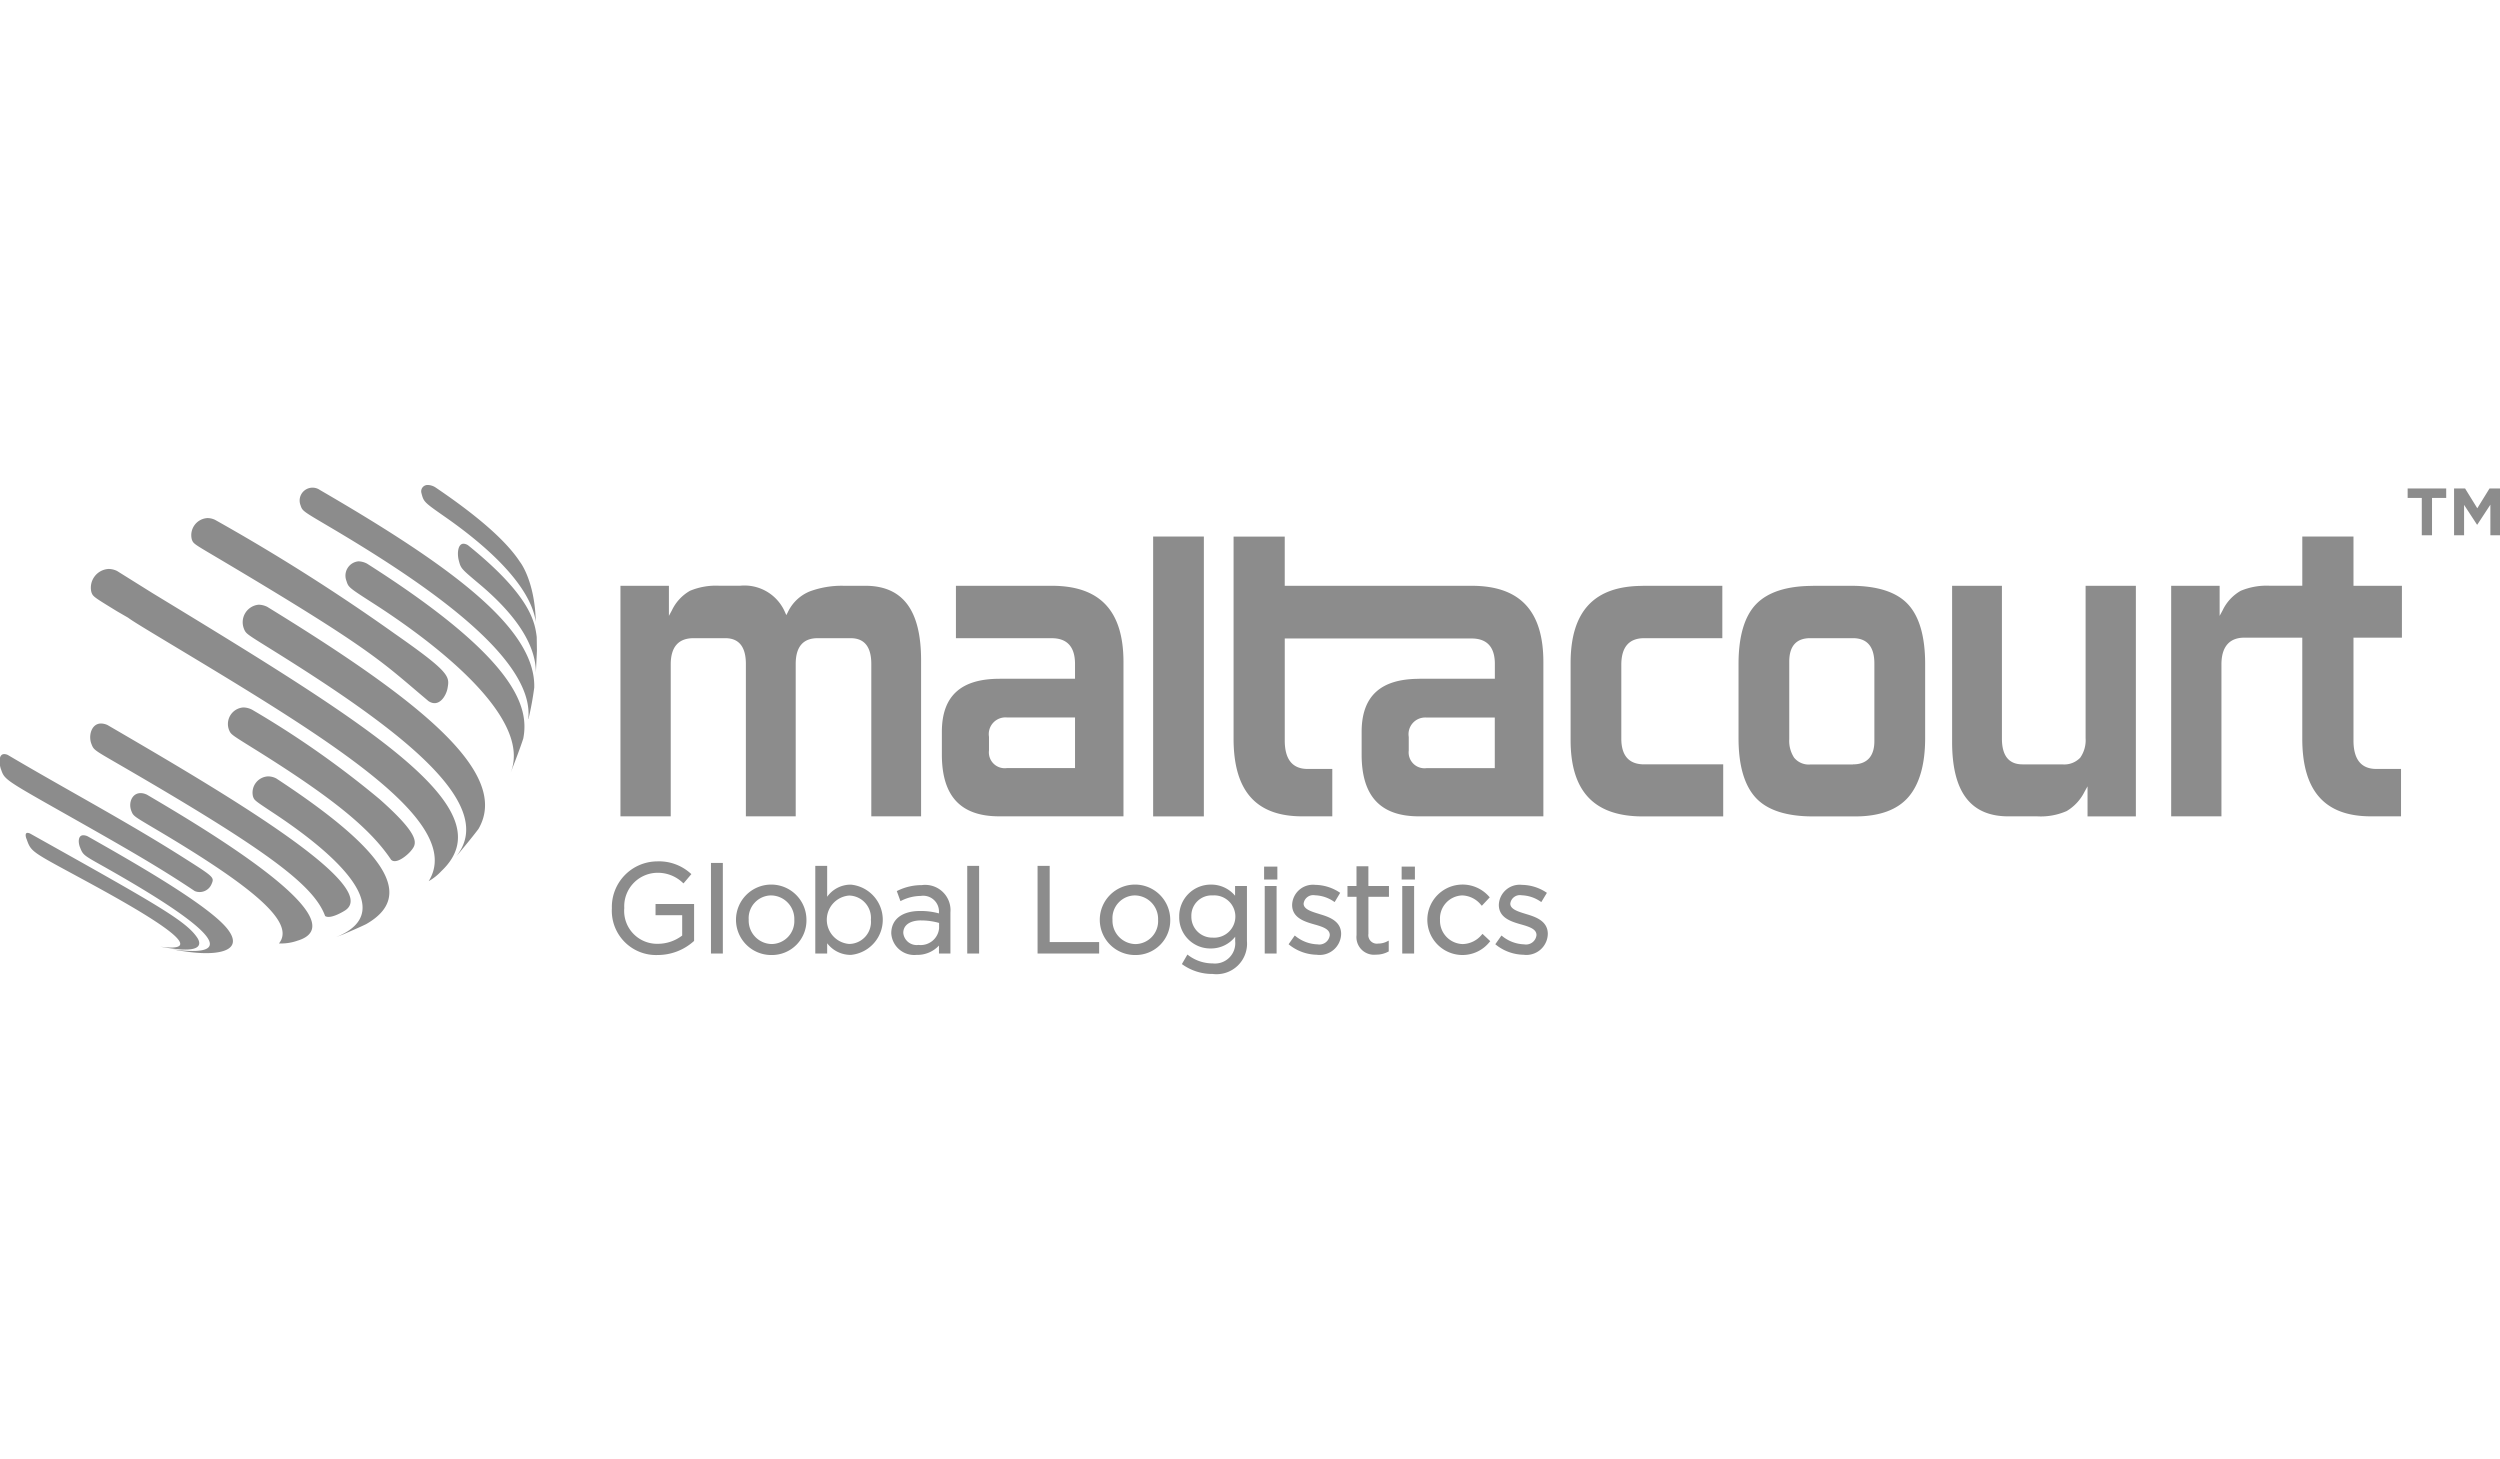 <svg xmlns="http://www.w3.org/2000/svg" width="239.906" height="140" viewBox="0 0 239.906 140"><defs><style>.cls-1 { fill: #8c8c8c; fill-rule: evenodd; }</style></defs><path id="maltacourt" class="cls-1" d="M7.67 81.285c.28.746.35.784 2.053 1.74 13.845 7.774 11.374 8.684 6.86 8.082.352.077 1.113.195 1.727.267 2.853.337 5.06-.206 3.556-2.178-1.76-2.318-9.373-6.63-13.46-8.944a1.038 1.038 0 0 0-.408-.1c-.507 0-.51.657-.33 1.136m20.926 8.968c6.035-1.895-9.42-11.006-14.5-14-1.22-.56-1.85.6-1.5 1.537.193.5.193.5 2.1 1.63 10.12 5.968 13.62 9.19 12.076 11.112a4.71 4.71 0 0 0 1.824-.282m-4.315-13.82c.13.37.13.37 2.012 1.616 5.048 3.34 12.46 9.283 5.952 11.88l.71-.27c.654-.29 1.536-.66 2.18-.976 4.7-2.677 2.04-6.986-8.62-13.98a1.722 1.722 0 0 0-.785-.2 1.563 1.563 0 0 0-1.45 1.93m-2.295-6.373c.18.415.18.415 2.382 1.785 7.45 4.636 11.14 7.624 13.166 10.658.476.472 1.544-.412 1.91-.86.528-.65 1.075-1.324-3.006-4.945a90.166 90.166 0 0 0-12.256-8.6 1.908 1.908 0 0 0-.83-.21 1.59 1.59 0 0 0-1.364 2.177m1.43-9.707c.2.453.2.453 2.59 1.937 11.683 7.272 21.927 14.708 17.8 19.847l.253-.284c.565-.688 1.327-1.6 1.86-2.317 3.144-5.42-5.832-12.438-20.27-21.306a1.932 1.932 0 0 0-.83-.207 1.69 1.69 0 0 0-1.4 2.33m9.827-4.616c.194.623.194.623 2.646 2.2 4.684 3.01 15.34 10.613 13.115 16.192l.045-.107c.365-.942.854-2.2 1.164-3.16.578-3-.6-7.626-14.995-16.78a1.87 1.87 0 0 0-.828-.22 1.378 1.378 0 0 0-1.146 1.877m10.78-1.968c.2.776.2.776 1.946 2.244 3.614 3.028 5.45 5.9 5.453 8.528l.1-2.1-.02-1.327c-.18-1.363-.514-3.895-6.577-8.785a.855.855 0 0 0-.446-.16c-.54 0-.63.92-.458 1.594M8.768 71.374c.22.574.22.574 2.362 1.813C25.413 81.45 30.106 84.89 31.2 87.905c.537.357 1.916-.536 1.93-.546 3.586-2.4-12.3-11.656-22.81-17.78a1.54 1.54 0 0 0-.623-.15c-.92 0-1.23 1.16-.93 1.945m42.5-5.395c.153-5.735-8.11-11.727-20.57-18.96a1.236 1.236 0 0 0-1.863 1.45c.18.553.18.553 2.573 1.963 8.593 5.063 19.94 12.5 19.287 18.564h.02a30.44 30.44 0 0 0 .554-3.014M.096 73.82c.338.99.338.99 6.266 4.338 5.987 3.385 8.962 5.1 12.33 7.353a1.235 1.235 0 0 0 1.6-.653c.29-.668.29-.668-2.675-2.552-5.5-3.493-11.263-6.54-16.865-9.857a.845.845 0 0 0-.346-.085c-.54 0-.518.857-.314 1.457m2.447 6.66c.422 1.21.422 1.21 4.6 3.466 4.618 2.5 14.236 7.7 8.255 6.9.338.068.94.162 1.52.225 2.7.288 2.288-.7 1.985-1.132-1.12-1.616-3.98-3.216-16.01-9.95a.636.636 0 0 0-.244-.066c-.283 0-.165.41-.112.56m15.872-28.72c.15.4.15.4 2.3 1.67 15.188 9 15.812 9.982 20.416 13.848 1 .658 1.694-.5 1.827-1.24.2-1.126.273-1.5-5.047-5.215A189.667 189.667 0 0 0 20.626 49.88a1.726 1.726 0 0 0-.72-.164 1.642 1.642 0 0 0-1.5 2.045m-9.64 5.05c.157.437.157.437 2.486 1.863l1.038.6c.46.342 1.466.948 3.852 2.386 15.32 9.215 28.55 17.177 24.995 22.9a5.057 5.057 0 0 0 1.22-.97c6.244-5.9-6.5-13.765-27.712-26.666L11.23 54.79a1.884 1.884 0 0 0-.806-.192 1.8 1.8 0 0 0-1.658 2.212m41.144-2.873s1.413 1.786 1.508 5.744l-.008-.06c-.588-3.665-5.03-7.455-8.656-9.988-2.09-1.46-2.09-1.46-2.315-2.326a.61.61 0 0 1 .605-.767h.038a1.48 1.48 0 0 1 .68.214c4.93 3.335 7.1 5.586 8.132 7.164zm33.7 24.4h4.78V63.362c0-4.81-1.755-7.15-5.366-7.15H80.9a8.826 8.826 0 0 0-3.184.537 3.99 3.99 0 0 0-2.114 2l-.144.28-.13-.288a4.232 4.232 0 0 0-4.293-2.534h-2.043a6.463 6.463 0 0 0-2.78.487 4.256 4.256 0 0 0-1.737 1.88l-.285.525v-2.887h-4.65v22.123h4.825v-14.58c0-1.67.738-2.514 2.194-2.514h3.04c1.312 0 1.977.83 1.977 2.47v14.624h4.782V63.712c0-1.64.708-2.47 2.105-2.47h3.173c1.31 0 1.976.83 1.976 2.47v14.624zm12.314-13.2c-3.73 0-5.54 1.666-5.54 5.094v2.18c0 3.988 1.8 5.926 5.5 5.926h11.928v-14.8c0-4.928-2.253-7.324-6.888-7.324h-9.19v5.03h9.19c1.485 0 2.238.83 2.238 2.47v1.42h-7.234zm7.234 8.57h-6.535a1.52 1.52 0 0 1-1.717-1.69v-1.31a1.6 1.6 0 0 1 1.716-1.858h6.54v4.85zm7.5 4.634h4.868V51.49h-4.868v26.846zm25.55-13.2c-3.73 0-5.542 1.667-5.542 5.095v2.176c0 3.988 1.8 5.926 5.5 5.926h11.94v-14.8c0-4.928-2.252-7.324-6.887-7.324h-17.932v-4.72h-4.91v19.39c0 5.015 2.152 7.454 6.583 7.454h2.89V73.79h-2.368c-1.456 0-2.194-.918-2.194-2.732V61.27h17.926c1.484 0 2.236.822 2.236 2.442v1.42h-7.234zm7.233 8.57h-6.538a1.52 1.52 0 0 1-1.716-1.684v-1.31a1.6 1.6 0 0 1 1.716-1.858h6.54V73.7zm14.208-17.488c-4.664 0-6.93 2.424-6.93 7.41v7.39c0 4.927 2.266 7.323 6.93 7.323h7.714V73.35h-7.583c-1.457 0-2.195-.83-2.195-2.47V63.8c0-1.7.738-2.558 2.194-2.558h7.5v-5.03h-7.63zm16.333 0c-2.5 0-4.328.587-5.454 1.747s-1.694 3.1-1.694 5.75v7.126c0 2.6.556 4.52 1.654 5.71s2.944 1.79 5.5 1.79h4.04c2.32 0 4.035-.623 5.1-1.85s1.614-3.135 1.614-5.65v-7.134c0-2.63-.557-4.558-1.654-5.732s-2.943-1.767-5.5-1.767h-3.606zm3.824 17.138h-4.084a1.808 1.808 0 0 1-1.555-.653 2.95 2.95 0 0 1-.466-1.773V63.49c0-1.493.68-2.25 2.02-2.25h4.084c1.37 0 2.064.816 2.064 2.425v7.432c.01 1.476-.704 2.254-2.055 2.254zm22.507 4.985h4.65V56.213h-4.824v14.624a2.93 2.93 0 0 1-.51 1.867 2.11 2.11 0 0 1-1.72.647h-3.824c-1.31 0-1.976-.83-1.976-2.47V56.214h-4.78V71.19c0 4.81 1.77 7.15 5.41 7.15h2.782a6.187 6.187 0 0 0 2.8-.508 4.475 4.475 0 0 0 1.72-1.863l.284-.51v2.88zm15.054-17.154h5.565v9.69c0 5.017 2.153 7.456 6.584 7.456h2.892V73.79h-2.368c-1.457 0-2.194-.918-2.194-2.732V61.19h4.648v-4.977h-4.648V51.49h-4.912v4.718h-3.13a6.446 6.446 0 0 0-2.78.487 4.252 4.252 0 0 0-1.738 1.88l-.285.526v-2.887h-4.65v22.123h4.824v-14.58c-.003-1.675.756-2.565 2.19-2.565zM63.112 91.646a4.246 4.246 0 0 1-4.395-4.48 4.375 4.375 0 0 1 4.334-4.506 4.53 4.53 0 0 1 3.213 1.15l.082.07-.753.892-.086-.072a3.46 3.46 0 0 0-2.5-.944 3.215 3.215 0 0 0-3.1 3.383 3.157 3.157 0 0 0 3.23 3.43 3.856 3.856 0 0 0 2.327-.792v-1.95h-2.557v-1.074h3.7v3.537l-.035.033a5.174 5.174 0 0 1-3.458 1.322zm6.254-.145h-1.14v-8.69h1.14v8.69zm4.652.145a3.38 3.38 0 1 1 3.37-3.39 3.315 3.315 0 0 1-3.37 3.39zm0-5.72a2.18 2.18 0 0 0-2.17 2.33 2.247 2.247 0 0 0 2.194 2.336 2.2 2.2 0 0 0 2.182-2.316 2.26 2.26 0 0 0-2.206-2.348zm7.637 5.707a2.82 2.82 0 0 1-2.278-1.118v.986h-1.14v-8.41h1.14v2.966a2.77 2.77 0 0 1 2.278-1.165 3.387 3.387 0 0 1 0 6.742zm-.17-5.694a2.33 2.33 0 0 0 0 4.645 2.114 2.114 0 0 0 2.087-2.317 2.143 2.143 0 0 0-2.086-2.328zm6.473 5.694a2.21 2.21 0 0 1-2.43-2.07c0-1.342 1.034-2.143 2.768-2.143a6.61 6.61 0 0 1 1.808.232v-.076a1.514 1.514 0 0 0-1.748-1.6 4.224 4.224 0 0 0-1.847.45l-.1.048-.35-.965.09-.042a5.26 5.26 0 0 1 2.308-.53 2.43 2.43 0 0 1 2.748 2.625V91.5h-1.1v-.762a2.82 2.82 0 0 1-2.148.894zm.433-3.308c-1.07 0-1.71.45-1.71 1.2a1.288 1.288 0 0 0 1.458 1.153 1.775 1.775 0 0 0 1.978-1.586v-.525a6.32 6.32 0 0 0-1.724-.24zm5.567 3.176h-1.14v-8.41h1.14v8.4zm11.52 0h-5.91v-8.41h1.163v7.312h4.746v1.1zm3.45.145a3.38 3.38 0 1 1 3.37-3.39 3.314 3.314 0 0 1-3.37 3.39zm0-5.72a2.18 2.18 0 0 0-2.17 2.33 2.247 2.247 0 0 0 2.193 2.34 2.2 2.2 0 0 0 2.182-2.317 2.26 2.26 0 0 0-2.205-2.352zm7.458 7.538a4.934 4.934 0 0 1-2.89-.893l-.08-.056.53-.914.094.07a3.874 3.874 0 0 0 2.334.78 1.948 1.948 0 0 0 2.157-2.124v-.435a2.946 2.946 0 0 1-2.338 1.125 2.98 2.98 0 0 1-3.032-3.052 3.024 3.024 0 0 1 3.032-3.076 2.972 2.972 0 0 1 2.327 1.067v-.933h1.14v5.282a2.93 2.93 0 0 1-3.274 3.16zm-.01-7.537a1.944 1.944 0 0 0-2.05 2.013 2 2 0 0 0 2.05 2.037 2.03 2.03 0 1 0 0-4.05zm6.13 5.574h-1.14v-6.48h1.14v6.48zm.074-7.1h-1.274v-1.243h1.273V84.4zm3.8 7.22a4.38 4.38 0 0 1-2.646-.945l-.077-.064.59-.836.087.066a3.517 3.517 0 0 0 2.093.78 1.008 1.008 0 0 0 1.182-.89c0-.564-.64-.787-1.477-1.022-.9-.258-2.137-.61-2.137-1.872a2 2 0 0 1 2.226-1.924 4.33 4.33 0 0 1 2.3.708l.085.057-.53.885-.093-.06a3.377 3.377 0 0 0-1.785-.59.93.93 0 0 0-1.1.8c0 .534.727.757 1.5.993l.025.01c.826.248 2.075.626 2.075 1.9a2.06 2.06 0 0 1-2.323 2.006zm5.663-.01a1.688 1.688 0 0 1-1.865-1.878V86.06h-.872v-1.04h.867v-1.89h1.14v1.89h1.975v1.04h-1.972v3.55a.818.818 0 0 0 .942.936 1.834 1.834 0 0 0 .857-.207l.152-.075V91.3l-.057.03a2.43 2.43 0 0 1-1.17.28zm3.66-.11h-1.14v-6.48h1.14v6.48zm.073-7.1h-1.27v-1.243h1.272V84.4zm4.545 7.244a3.38 3.38 0 1 1 2.57-5.61l.07.074-.76.81-.077-.08a2.412 2.412 0 0 0-1.814-.912 2.21 2.21 0 0 0-2.123 2.328 2.24 2.24 0 0 0 2.182 2.34 2.44 2.44 0 0 0 1.824-.9l.073-.078.743.7-.068.078a3.322 3.322 0 0 1-2.623 1.25zm5.895-.024a4.375 4.375 0 0 1-2.645-.945l-.078-.064.59-.836.088.066a3.512 3.512 0 0 0 2.092.78 1.007 1.007 0 0 0 1.182-.89c0-.564-.64-.787-1.476-1.022-.9-.258-2.137-.61-2.137-1.872a2 2 0 0 1 2.227-1.924 4.333 4.333 0 0 1 2.3.708l.085.057-.536.885-.092-.06a3.374 3.374 0 0 0-1.785-.59.93.93 0 0 0-1.1.8c0 .534.727.757 1.5.994l.026.008c.826.25 2.074.627 2.074 1.9a2.06 2.06 0 0 1-2.317 2.007zm87.167-43.838v3.58h-.982v-3.58h-1.357v-.91h3.7v.91h-1.358zm5.6 3.578v-2.93l-1.256 1.918h-.025l-1.242-1.9v2.913h-.962v-4.487h1.058l1.172 1.9 1.173-1.9h1.058v4.488h-.976z"/></svg>